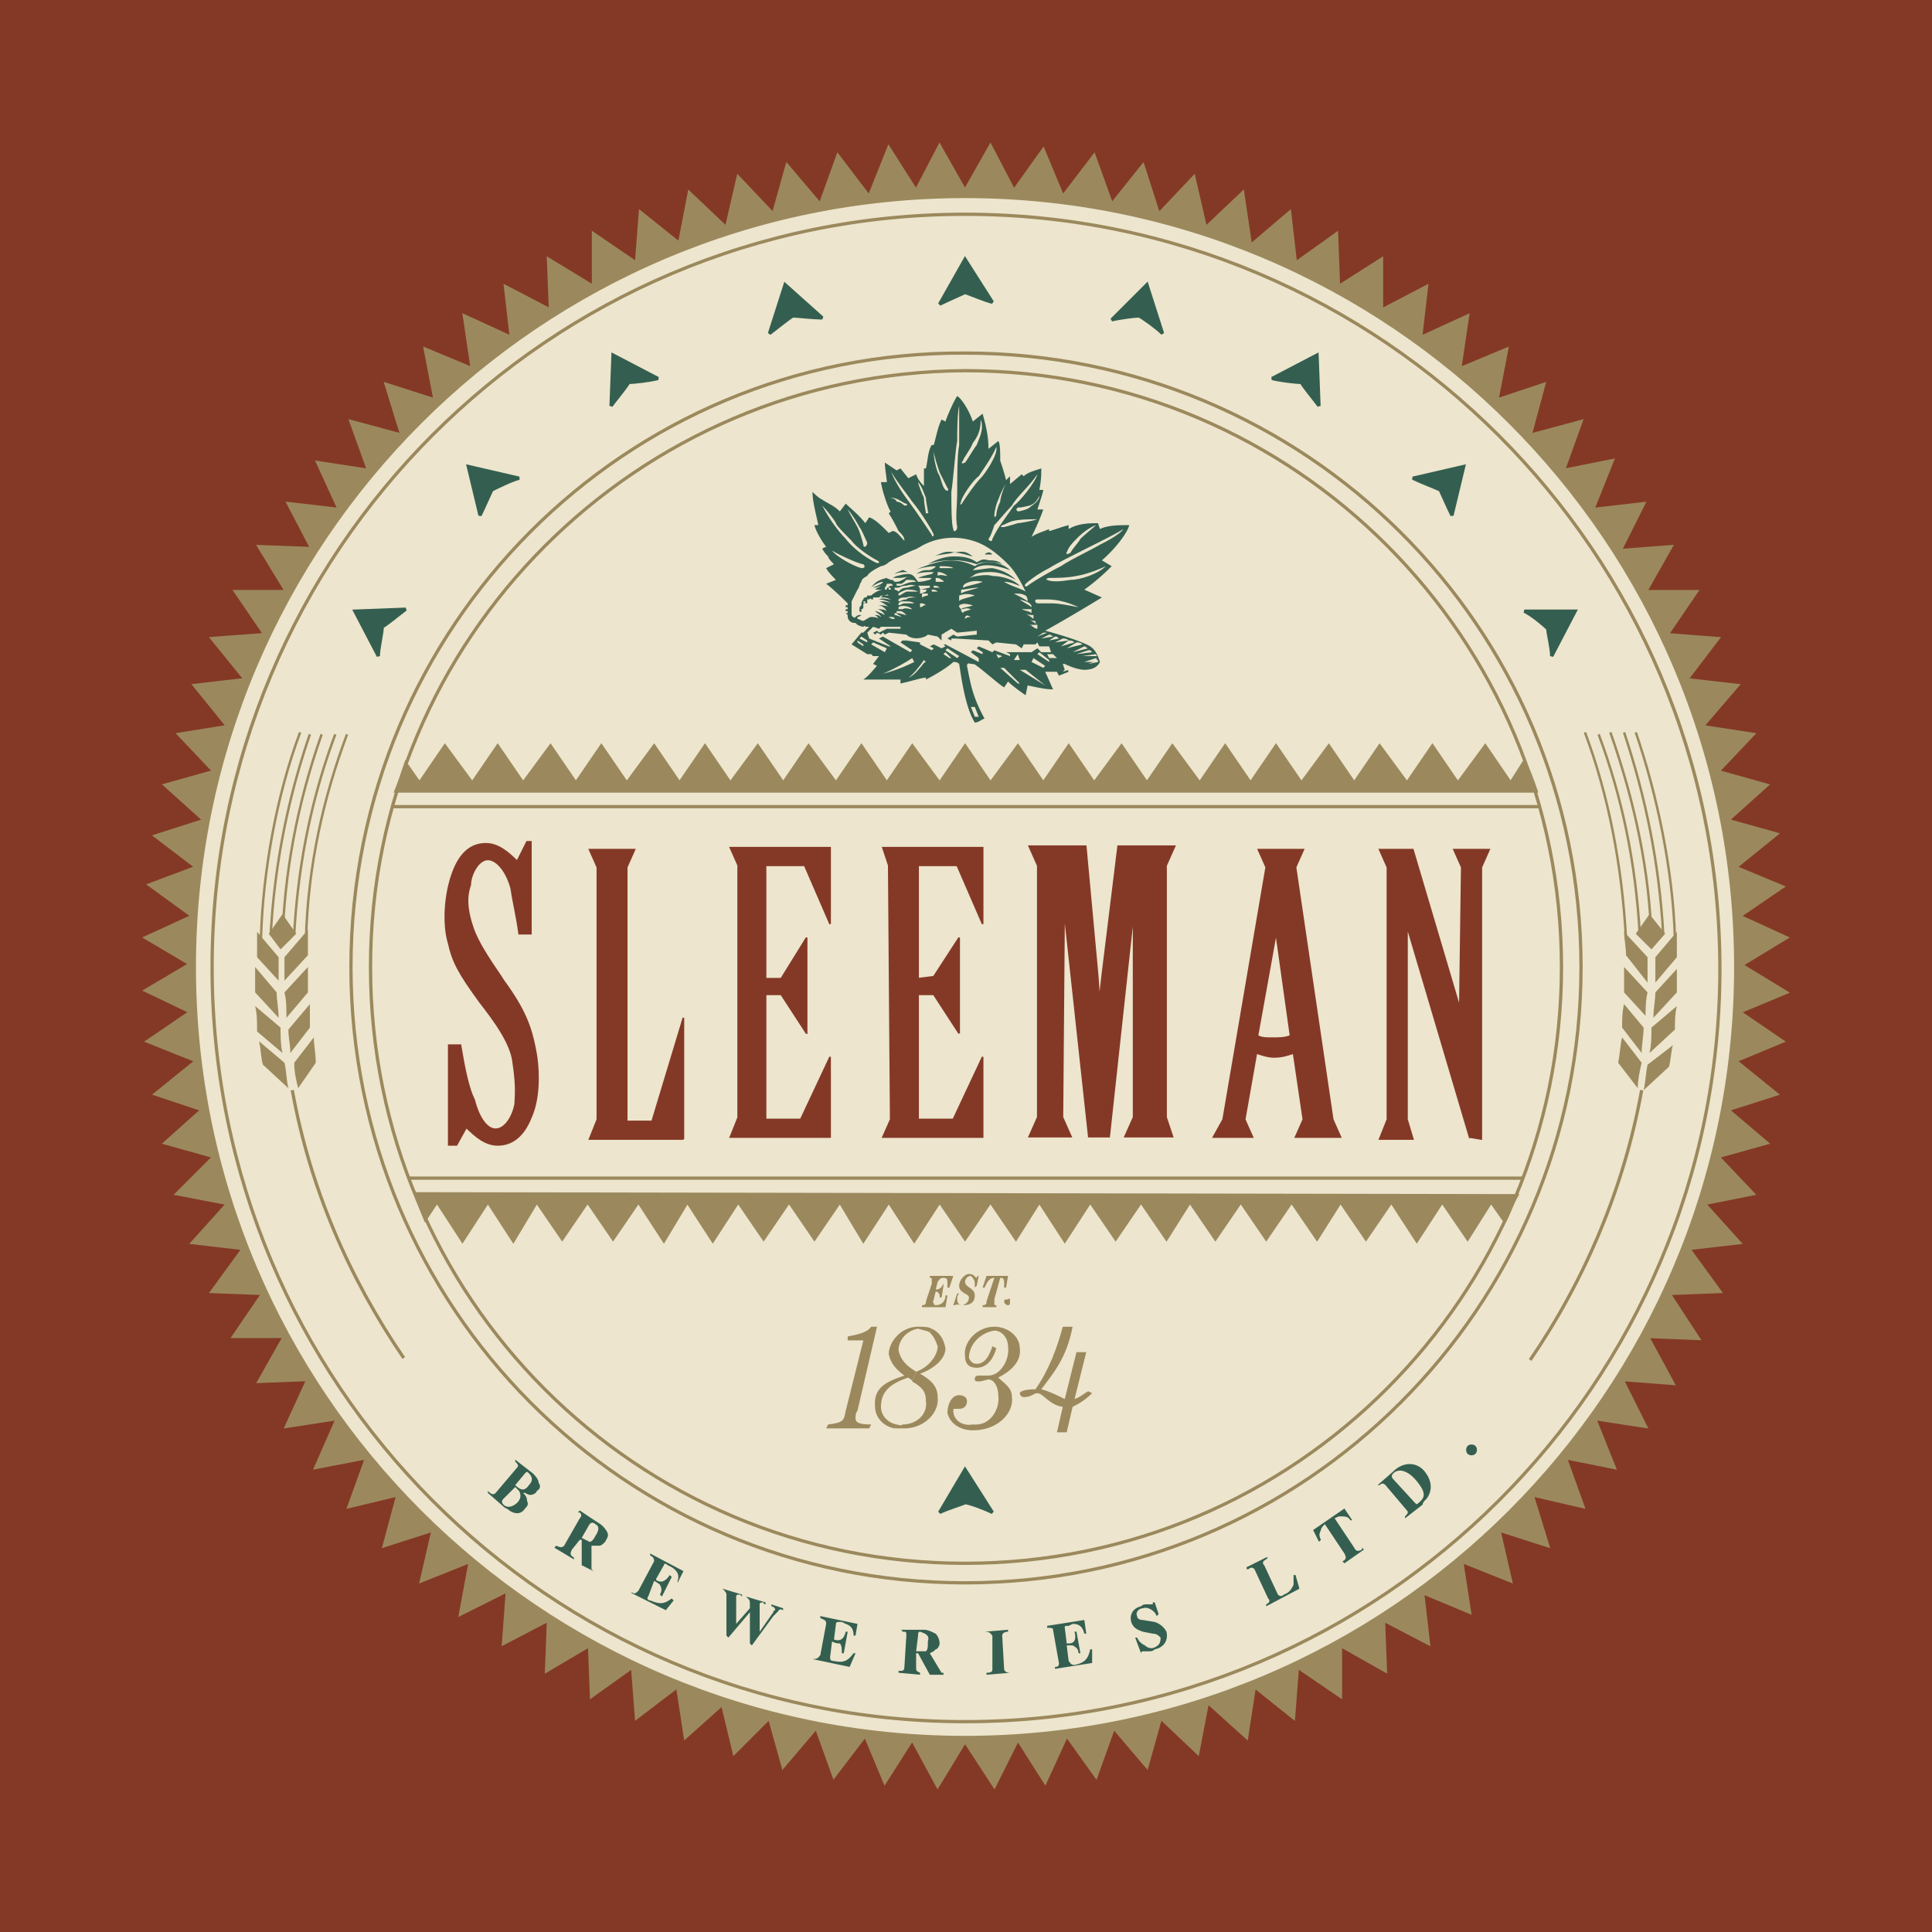 <svg xmlns="http://www.w3.org/2000/svg" width="2500" height="2500" viewBox="0 0 192.756 192.756"><path fill-rule="evenodd" clip-rule="evenodd" fill="#843926" d="M0 0h192.756v192.756H0V0z"/><path d="M96.281 173.525c-42.535 0-77.069-34.525-77.069-77.049 0-42.524 34.534-77.05 77.069-77.05 42.534 0 77.069 34.526 77.069 77.05 0 42.524-34.536 77.049-77.069 77.049z" fill-rule="evenodd" clip-rule="evenodd" fill="#ede5cd" stroke="#9b895d" stroke-width=".677" stroke-miterlimit="2.613"/><path d="M96.281 157.92c33.95 0 61.459-27.504 61.459-61.443 0-33.942-27.51-61.25-61.459-61.25-33.95-.195-61.266 27.309-61.266 61.25 0 33.939 27.316 61.443 61.266 61.443zm0-1.949c32.973 0 59.508-26.725 59.508-59.494 0-32.771-26.535-59.495-59.508-59.495-32.779.196-59.314 26.724-59.314 59.495-.001 32.964 26.534 59.494 59.314 59.494zm0 15.799c-41.559 0-75.119-33.746-75.119-75.293 0-41.354 33.56-75.1 75.119-75.1s75.313 33.746 75.313 75.295c0 41.351-33.754 75.098-75.313 75.098z" fill="none" stroke="#9b895d" stroke-width=".325" stroke-miterlimit="2.613"/><path d="M19.016 96.281c0-42.719 34.73-77.246 77.265-77.246 42.729 0 77.459 34.722 77.459 77.246 0 42.914-34.73 77.439-77.459 77.439-42.731.001-77.265-34.525-77.265-77.439h-.195l-4.292 2.535 4.487 2.146-4.292 2.926 4.877 1.949-4.098 3.316 4.683 1.561-3.707 3.316 4.877 1.365-3.707 3.707 5.073.975-3.512 3.902 5.072.584-3.122 4.291 5.074.195-2.927 4.291h5.073l-2.537 4.486 4.878-.193-2.146 4.68 5.073-.779-2.146 4.877 5.073-.975-1.756 4.875 4.878-1.17-1.365 5.072 4.877-1.561-1.17 5.072 4.878-1.951-.976 5.266 4.683-2.34-.39 5.266 4.488-2.34-.195 5.072 4.292-2.537.195 5.072 4.097-2.926.39 5.072 4.098-3.121.78 5.07 3.707-3.316 1.17 4.877 3.512-3.51 1.366 4.875 3.316-3.9 1.756 4.877 3.122-4.098 1.951 4.682 2.731-4.291 2.537 4.682 2.731-4.486 2.926 4.486 2.342-4.682 2.73 4.291 2.146-4.682 2.928 4.098 1.756-4.877 3.316 3.9 1.367-4.875 3.707 3.51.975-5.072 3.902 3.512.779-5.07 3.902 3.121.391-5.072 4.293 2.926v-5.072l4.486 2.537-.193-5.072 4.486 2.34-.584-5.07 4.682 1.949-.779-5.07 4.877 1.951-1.17-5.072 4.877 1.561-1.561-5.072 5.072 1.17-1.756-4.875 4.879.975-1.951-4.877 5.072.779-2.342-4.68 5.074.389-2.537-4.682 5.072.195-2.926-4.486 5.072-.195-3.121-4.291 5.072-.584-3.512-3.902 4.877-.975-3.512-3.707 4.879-1.365-3.902-3.316 4.877-1.561-4.098-3.316 4.684-1.949-4.293-2.926 4.684-1.951-4.488-2.73 4.488-2.731-4.684-2.146 4.293-2.926-4.684-1.95 4.098-3.316-4.877-1.365 3.902-3.511-4.879-1.366 3.512-3.706-5.072-.78 3.512-4.096-5.072-.585 3.121-4.096-5.072-.391 2.926-4.291h-5.072l2.537-4.486-5.074.391 2.342-4.682-5.072.585 1.951-4.876-4.879.975 1.756-4.876-5.072 1.365 1.365-5.071-4.682 1.561.975-5.071-4.682 1.95.779-5.267-4.682 2.146.584-5.071-4.486 2.341v-5.072l-4.293 2.731-.195-5.267-4.098 2.926-.584-5.072-3.902 3.316-.781-5.267-3.707 3.511-1.17-5.071-3.512 3.706-1.562-4.876-3.121 3.901-1.756-4.876-3.123 4.097-1.949-4.682-2.928 4.096-2.342-4.486-2.536 4.486-2.537-4.486-2.341 4.486-2.731-4.291-1.951 4.877-3.122-4.097-1.756 4.876-3.313-3.907-1.366 4.876-3.513-3.706-1.17 5.071-3.707-3.511-.976 5.072-3.902-3.121-.391 5.072-4.292-2.926v5.267l-4.487-2.731.195 5.072-4.487-2.341.585 5.071-4.682-2.146.78 5.267-4.683-1.95.976 5.071-4.878-1.561 1.562 5.071-5.073-1.365 1.756 4.876-5.073-.78 2.146 4.681-5.073-.585 2.341 4.486-5.268-.195 2.732 4.486h-5.073l2.927 4.291-5.268.391 3.317 4.096-5.073.585 3.317 4.096-4.878.78 3.512 3.706-4.877 1.366 3.902 3.511-4.878 1.561 4.098 3.121-4.683 1.755 4.293 3.122-4.683 2.146 4.292 2.536.194.197z" fill-rule="evenodd" clip-rule="evenodd" fill="#9b895d" stroke="#9b895d" stroke-width=".325" stroke-miterlimit="2.613"/><path d="M96.281 29.179c.584.195 1.952.78 2.731.976l-2.731-4.292-2.537 4.486c.78-.39 2.147-.974 2.537-1.17zM79.111 31.52c.39 0 1.951.195 2.927.195l-3.708-3.316-1.561 4.876c.781-.585 1.952-1.56 2.342-1.755zM62.721 38.152c.585 0 2.146-.195 2.926-.39l-4.487-2.341-.195 5.071c.585-.78 1.561-1.95 1.756-2.34z" fill-rule="evenodd" clip-rule="evenodd" fill="#345f50" stroke="#345f50" stroke-width=".325" stroke-miterlimit="2.613"/><path d="M49.063 48.88c.391-.195 1.951-.976 2.731-1.17l-5.073-1.17s1.171 5.071 1.171 4.876c.391-.78.976-2.145 1.171-2.536z" fill-rule="evenodd" clip-rule="evenodd" fill="#345f50"/><path d="M49.063 48.88c.391-.195 1.951-.976 2.731-1.17l-5.073-1.17 1.171 4.876c.391-.78.976-2.145 1.171-2.536z" fill="none" stroke="#345f50" stroke-width=".325" stroke-miterlimit="2.613"/><path d="M38.137 62.535c.39-.195 1.561-1.17 2.341-1.755l-5.073.195 2.342 4.486c0-.78.39-2.34.39-2.926z" fill-rule="evenodd" clip-rule="evenodd" fill="#345f50" stroke="#345f50" stroke-width=".325" stroke-miterlimit="2.613"/><path d="M154.424 62.73c0 .391.391 1.951.391 2.73l2.342-4.486s-5.074-.195-5.074 0c.78.391 1.95 1.366 2.341 1.756z" fill-rule="evenodd" clip-rule="evenodd" fill="#345f50"/><path d="M154.424 62.73c0 .391.391 1.951.391 2.73l2.342-4.486h-5.074c.78.391 1.95 1.366 2.341 1.756z" fill="none" stroke="#345f50" stroke-width=".325" stroke-miterlimit="2.613"/><path d="M143.693 48.88c.195.39.779 1.756 1.17 2.536l1.172-4.876-5.074 1.17c.781.39 2.342.976 2.732 1.17zM129.84 38.152c.195.39 1.17 1.56 1.756 2.34l-.195-5.071-4.486 2.341c.778.195 2.339.39 2.925.39z" fill-rule="evenodd" clip-rule="evenodd" fill="#345f50" stroke="#345f50" stroke-width=".325" stroke-miterlimit="2.613"/><path d="M113.645 31.52c.391.195 1.758 1.17 2.342 1.755l-1.561-4.876s-3.707 3.511-3.512 3.511c.781-.195 2.342-.39 2.731-.39z" fill-rule="evenodd" clip-rule="evenodd" fill="#345f50"/><path d="M113.645 31.52c.391.195 1.758 1.17 2.342 1.755l-1.561-4.876-3.512 3.511c.781-.195 2.342-.39 2.731-.39z" fill="none" stroke="#345f50" stroke-width=".325" stroke-miterlimit="2.613"/><path d="M96.281 149.924c.39 0 1.952.584 2.731.975l-2.731-4.291-2.537 4.291c.78-.391 2.147-.782 2.537-.975z" fill-rule="evenodd" clip-rule="evenodd" fill="#345f50" stroke="#345f50" stroke-width=".325" stroke-miterlimit="2.613"/><path fill-rule="evenodd" clip-rule="evenodd" fill="#c64a4c" d="M39.113 80.48h114.532H39.113z"/><path fill="none" stroke="#9b895d" stroke-width=".325" stroke-miterlimit="2.613" d="M39.113 80.48h114.532"/><path d="M152.082 75.994l-1.365 2.146-2.535-3.707-2.732 3.707-2.537-3.707-2.537 3.707-2.73-3.707-2.537 3.707-2.535-3.707-2.732 3.707-2.537-3.707-2.535 3.707-2.537-3.707-2.537 3.707-2.73-3.707-2.537 3.707-2.535-3.707-2.732 3.707-2.537-3.707-2.535 3.707-2.537-3.707-2.732 3.707-2.536-3.707-2.537 3.707-2.732-3.707-2.536 3.707-2.537-3.707-2.537 3.707-2.731-3.707-2.536 3.707-2.537-3.707-2.731 3.707-2.537-3.707-2.537 3.707-2.537-3.707-2.731 3.707-2.537-3.707-2.537 3.707-2.536-3.707-2.731 3.707-2.537-3.707-2.536 3.707-2.732-3.707-2.536 3.707-1.366-1.951c-.39 1.171-.585 1.756-.975 2.731h113.751c-.394-1.17-.784-2.146-1.175-2.926z" fill-rule="evenodd" clip-rule="evenodd" fill="#9b895d" stroke="#9b895d" stroke-width=".325" stroke-miterlimit="2.613"/><path fill-rule="evenodd" clip-rule="evenodd" fill="#c64a4c" d="M40.673 117.543h111.214H40.673z"/><path fill="none" stroke="#9b895d" stroke-width=".325" stroke-miterlimit="2.613" d="M40.673 117.543h111.214"/><path d="M150.131 121.834l-1.365-1.951-2.342 3.707-2.535-3.707-2.537 3.902-2.537-3.902-2.535 3.707-2.537-3.707-2.342 3.707-2.535-3.707-2.537 3.707-2.537-3.707-2.535 3.707-2.537-3.707-2.342 3.707-2.537-3.707-2.535 3.707-2.537-3.707-2.537 3.902-2.535-3.902-2.342 3.707-2.537-3.707-2.536 3.707-2.537-3.707-2.537 3.902-2.536-3.902-2.537 3.902-2.341-3.902-2.537 3.707-2.536-3.707-2.537 3.707-2.537-3.707-2.536 3.902-2.536-3.902-2.342 3.902-2.536-3.902-2.537 3.707-2.537-3.707-2.536 3.707-2.537-3.707-2.341 3.902-2.536-3.902-2.537 3.902-2.536-3.902-1.171 1.756c-.39-.975-.585-1.365-.975-2.535l109.849.195c-.586.974-.782 1.756-1.172 2.535z" fill-rule="evenodd" clip-rule="evenodd" fill="#9b895d" stroke="#9b895d" stroke-width=".325" stroke-miterlimit="2.613"/><path fill-rule="evenodd" clip-rule="evenodd" fill="#843926" stroke="#843926" stroke-width=".162" stroke-miterlimit="2.613" d="M68.184 113.641h-9.365l.78-1.952V86.528l-.78-1.756h4.488l-.781 1.756v25.357h2.536l3.122-10.338v12.094zM80.477 103.107l-2.537-3.9h-1.561v12.482h3.512l2.927-6.24v7.996h-9.951l.78-1.949V86.333l-.78-1.756h9.951v7.608l-2.536-5.852h-3.903v11.313h1.561l2.537-4.096v9.557zM95.695 103.107l-2.536-3.9h-1.561v12.482h3.512l2.927-6.24v7.996h-9.951l.78-1.756-.195-25.356-.585-1.756h9.951v7.608L95.5 86.333h-3.902v11.313l1.561-.195 2.536-3.901v9.557z"/><path d="M106.035 88.088l-.193 23.408.779 1.754h-3.707l.781-1.754V86.333l-.781-1.755h5.268l1.172 12.679c.195 2.146.195 4.486.195 5.268 0-.781.389-3.316.584-5.268l1.562-12.679h5.268l-.781 1.755v25.164l.586 1.754h-4.293l.781-1.754V88.088l-2.732 25.162h-1.756l-2.733-25.162z" fill-rule="evenodd" clip-rule="evenodd" fill="#843926" stroke="#843926" stroke-width=".471" stroke-miterlimit="2.613"/><path fill-rule="evenodd" clip-rule="evenodd" fill="#843926" stroke="#843926" stroke-width=".162" stroke-miterlimit="2.613" d="M146.619 113.445l-6.244-21.066v19.31l.586 1.952h-3.316l.779-1.952V86.528l-.779-1.756h3.316l4.684 15.8.195-14.044-.781-1.756h3.511l-.779 1.756v27.113l-1.172-.196zM125.352 105.059c.586.195 1.172.391 1.758.391.779 0 1.365-.195 1.949-.391l.977 6.631-.781 1.756h4.488l-.779-1.756-3.709-25.162.781-1.756h-4.488l.781 1.756-4.293 25.162-.975 1.756h3.902l-.781-1.756 1.17-6.631z"/><path d="M128.67 103.303c-.586.195-.977.195-1.756.195-.586 0-.977 0-1.367-.195l1.756-9.753 1.367 9.753z" fill-rule="evenodd" clip-rule="evenodd" fill="#ede5cd"/><path d="M95.11 127.295l-.39 1.172h-.195v-.391c0-.391 0-.586-.39-.586s-.39.195-.585.391l-.195.779c.39 0 .585-.193.78-.584v.195l-.195 1.17h-.195v-.195c0-.195-.195-.391-.39-.391l-.195.781c0 .195-.195.195 0 .391 0 0 0 .193.195.193.585 0 .976-.389.976-.975h.195l-.195 1.17h-2.342v-.195c.391 0 .391-.193.391-.389l.585-1.756v-.391c0-.195 0-.195-.195-.195v-.195h2.34v.001zM95.5 129.051h.195c-.195.195-.195.391-.195.586 0 .391.195.584.585.584.391-.193.585-.389.585-.779s-.975-.391-.975-1.17c0-.586.585-1.17.975-1.17.585 0 .585.389.781.389 0 0 0-.195.195-.195l-.195.977-.195.195v-.391c0-.391-.195-.586-.391-.781-.389 0-.584.391-.584.586 0 .586.975.586.975 1.365 0 .781-.585.975-1.17.975-.39 0-.585-.193-.585 0-.195-.193-.195 0-.195 0h-.196l.39-1.171zM100.572 127.295l-.195 1.172h-.193v-.391c0-.391 0-.586-.391-.586l-.586 2.146v.391c0 .193 0 .193.195.193v.195h-1.365v-.195c.389 0 .389-.193.389-.389l.781-2.342c-.586 0-.781.586-.975.977h-.195l.389-1.172h2.146v.001zM100.768 129.832c0 .195 0 .389-.195.389s-.389-.193-.389-.389.193-.195.389-.195c.195-.196.195 0 .195.195z" fill-rule="evenodd" clip-rule="evenodd" fill="#9b895d"/><path d="M50.234 97.842c2.146 2.926 2.731 4.682 3.122 6.631.39 1.756.586 4.877-.39 7.023-.78 1.949-1.951 2.73-3.317 2.73-1.17 0-2.146-.781-3.122-1.756l-.976 1.756h-.78v-9.947h1.17c.391 2.34.78 4.291 1.366 5.461.391 1.561 1.171 2.926 2.146 2.926s1.756-1.365 1.951-2.535c0-.586.195-1.561-.195-4.098-.195-1.949-1.951-4.291-3.317-6.047-2.146-2.926-2.731-4.095-3.122-5.852-.585-1.95-.391-4.876.39-7.022.78-2.146 1.951-2.926 3.317-2.926 1.17 0 2.146.78 3.122 1.755l.976-1.951h.39v9.168h-1.171c-.195-1.561-.585-3.121-.78-4.486-.39-1.561-1.366-2.926-2.341-2.926-.976 0-1.756 1.561-1.756 2.535-.195.585-.585 1.756.195 4.097.586 1.953 2.536 4.487 3.122 5.464z" fill-rule="evenodd" clip-rule="evenodd" fill="#843926" stroke="#843926" stroke-width=".162" stroke-miterlimit="2.613"/><path d="M87.5 132.367l-1.951 8.387c-.195.195-.195.586-.195.781 0 .391.391.586 1.561.586l-.195.389h-4.292l.195-.389c1.561-.195 1.561-.391 1.756-1.367l1.756-7.021h-1.561v-.391c.976-.193 1.951-.389 2.341-.975h.585zM89.452 142.121l-.195.389h.976c1.951 0 3.512-1.561 3.317-3.119 0-1.172-.781-1.756-1.756-2.342 1.17-.391 2.537-1.365 2.537-2.535-.195-.977-.585-1.561-1.366-1.951l-.195.391c.39.389.585.779.781 1.365 0 .975-.977 2.145-2.146 2.535l-.391.975c.976.586 1.366.977 1.366 1.951.194 1.365-.976 2.342-2.342 2.342-.197.192-.392-.001-.586-.001z" fill-rule="evenodd" clip-rule="evenodd" fill="#9b895d"/><path d="M92.769 132.953l.195-.391c-.391-.195-.78-.195-1.366-.195-1.756 0-2.926 1.561-2.926 2.73.194.977.78 1.561 1.561 2.146-1.756.584-3.122 1.17-2.927 3.121 0 .975.781 1.949 1.951 2.145l.195-.389c-.976-.195-1.561-.977-1.561-1.756 0-1.561.975-2.342 2.731-2.926.195.195.39.195.39.389l.391-.975c-.976-.586-1.562-1.17-1.756-2.145 0-.977.781-1.951 1.951-2.146.585.197.975.197 1.171.392zM99.402 134.514c-.195.779-.781 1.949-1.951 1.949-.781 0-1.17-.389-1.17-1.17-.195-1.365 1.17-2.926 2.926-2.926 1.365 0 2.537.975 2.537 2.146.195 1.365-.977 2.34-2.146 2.926.586.584 1.365.975 1.365 1.951.195 1.559-1.365 3.314-3.902 3.314-1.365 0-2.341-.779-2.536-1.756 0-.779.39-1.754 1.171-1.754.39 0 .781.195.781.584 0 .391-.195.781-.781.781h-.39c-.195 0-.195 0-.195.193 0 .977.976 1.561 1.951 1.367 1.756.193 2.732-1.561 2.537-2.926 0-.781-.391-1.561-.977-1.561-.195 0-.584.193-.975.193-.195 0-.391 0-.391-.193 0-.391.195-.391.586-.391h.779c1.172 0 2.146-1.561 1.951-2.926 0-.781-.584-1.561-1.365-1.561-1.365.195-2.537 1.365-2.537 2.73.194.391.39.586.781.586.975 0 1.365-1.172 1.561-1.756l.39.2zM107.402 134.902h.975l-1.17 4.682c.586-.193.975-.584 1.367-.779l.389.195c-.586.584-1.17.975-1.951 1.365l-.586 2.535h-.975l.584-2.535c-1.365-.195-1.949-1.365-2.535-1.365-.391 0-.586.391-1.365.391-.195 0-.391-.195-.391-.391s.586-.391 1.561-.391c1.365-1.951 2.146-4.096 2.73-6.242h.977c-.586 3.121-1.951 4.682-3.121 6.242.779.195 1.561.586 2.34.975l1.171-4.682z" fill-rule="evenodd" clip-rule="evenodd" fill="#9b895d"/><path d="M98.232 71.703c-1.172-2.146-1.368-3.316-1.756-5.267 0-.39.389-.195.389-.195.196 0 .391 0 .586.195.586.391 2.342 1.951 2.732 2.146l.389-.585c.391.39 1.172.976 1.758 1.366l.193-.976c.977.195 1.756.39 2.537.39l-.781-1.756h1.172l.195.39.975-.39-.391-.78c.781.391 1.562.586 1.951.586.977 0 1.367-.391 1.562-.78-.195-.586-.391-1.17-.977-1.561-.975-.585-3.707-1.365-4.488-1.561 2.146-1.171 5.658-3.316 5.658-3.316l-1.756-.78a21.339 21.339 0 0 0 2.732-2.341l-.977-.585c1.367-1.17 2.537-2.731 2.732-3.511-.975 0-2.146 0-2.926.39l-.195-.585c-.781 0-1.951 0-2.928.585v-.39c-.779.195-1.756.585-1.951.585v-.195c-.391.195-1.17.39-1.756.78.586-1.17.977-2.146 1.172-2.731h-.583c.195-.585.586-1.755.586-1.951h-.391c.195-.976.195-1.561.195-2.146-.586.195-1.367.39-1.756.78l-.195-.195-1.172.976v-.78l-.391.39c-.193-.78-.389-1.365-.584-1.95 0-.78 0-1.756-.195-1.951l-.977.78c0-1.561-.389-2.731-.584-3.511l-.977.78c-.39-1.17-1.17-2.341-1.561-2.536-.39.585-.976 1.951-1.17 2.536l-.391-.195c-.39.78-.585 1.951-.78 2.536h-.195c-.391.585-.391 1.561-.585 2.341h-.195v1.756c-.195-.195-.585-.586-.78-1.171l-.78.391-.781-.976-.39.195-1.171-.78c0 .585.195 1.561.195 1.95h-.585c.195 1.17.78 2.731.975 2.926l-.194.195c.39.585.78 1.366.975 1.756.39.39.585.585.585.975-.391-.39-.78-.975-1.171-.975l-.39.195c-.78-.78-1.366-1.366-1.951-1.561l-.391.585c-.585-.781-1.561-1.561-1.951-1.951l-.585.78c-.585-.585-1.171-.78-1.756-1.17-.391-.195-.781-.585-.976-.78 0 .975.39 2.34.585 3.316h-.391c.195.78.976 1.951 1.171 2.146l-.39.195c.195.39.39.585.585.78 0 .195.39.585.585.781l-.78.39c.195.39.78.976.975 1.17l-.975.391c.78.585 1.951 1.755 2.146 1.95v.195h-.195v.195h.195v.195h-.195v.195h.195v.195h-.195l.195.195c0 .195 0 .39.195.585s.39.195.39.195c.195 0 .195 0 .39.195 0 0 .39.195.585.195.195-.195.195 0 .195 0h.391l-.585.586h-.195l-.975 1.17 1.561.975h.39l.195.195h.587l-.585.78.391.195c-.391.391-.78.975-1.366 1.366h3.707v.39c.977-.195 2.146-.585 2.537-.585v.195c1.171-.585 2.341-1.366 2.731-1.755.195 0 .39 0 .585.194.195 1.17.585 4.292 1.561 5.853.39 0 .781-.39.976-.39z" fill-rule="evenodd" clip-rule="evenodd" fill="#345f50"/><path d="M83.012 54.928c.391.584 2.147 1.56 2.927 1.755.39 0 .39-.195.195-.39-.389 0-2.536-.976-3.122-1.365zM82.038 50.441c.585 1.17 1.561 2.536 2.341 3.316.586.78 1.756 1.755 2.927 2.34.39.195.586 0 .195-.195-.78-.391-2.146-1.365-2.536-1.951-.586-.585-1.562-1.561-1.562-1.755-.195-.39-.975-1.365-1.365-1.755z" fill-rule="evenodd" clip-rule="evenodd" fill="#ede5cd"/><path d="M84.574 50.831c.391.78.78 1.366.976 1.756s.39.975.585 1.755c0 .39.39.195.39-.195-.195-.39-.585-1.365-.78-1.56-.196-.39-.781-1.366-1.171-1.756zM88.671 49.661c.39 0 .585 0 .975.195s.585.39.781.39c.195.195 0 .195-.195.195 0 0-.391-.39-.78-.39 0-.195-.391-.39-.781-.39zM88.866 46.93c.391 1.17 1.366 2.536 1.952 3.316.585.78 1.365 1.951 2.146 3.121 0 .195.195.195.195 0s-1.171-2.146-2.146-3.316c-.39-.585-1.952-2.536-2.147-3.121zM91.598 48.1c0 .195.39 1.17.585 1.561 0 .585.195 1.366.195 1.561 0 0 .39 0 .194-.195 0-.195-.194-.976-.194-1.366-.195-.39-.39-1.17-.78-1.561zM93.159 44.979c0 .78.195 1.561.391 2.146.39.585.39 1.366.78 1.755.195.195.39 0 .195-.195l-.78-1.561c-.196-.584-.586-1.754-.586-2.145zM95.695 40.493c-.195.78-.195 2.731-.195 3.511-.195.976-.39 3.901-.585 5.072 0 .975 0 3.316.195 3.706 0 .39.39.195.39-.195-.195-.976 0-2.146 0-3.511s0-3.706.195-4.682v-3.901zM97.842 41.858c0 .975-.195 1.56-.781 2.34-.196.585-.975 1.561-.975 1.756-.195.195-.195.39.195.195.195-.195.975-1.561 1.17-1.756.195-.584.781-1.56.391-2.535zM99.402 44.589c-.391.975-1.365 2.34-1.756 2.926-.586.39-1.756 2.146-1.756 2.536-.195.39 0 .39.195 0 .391-.585 1.17-1.755 1.756-2.34.391-.391 1.757-2.341 1.561-3.122zM100.377 48.295c-.193.195-.584.975-.779 1.561-.195.39-.391 1.17-.391 1.56 0 .39.195 0 .195 0 0-.39.195-.975.391-1.365 0-.39.391-1.56.584-1.756zM103.5 47.32c-.781 1.171-2.146 2.341-2.537 3.121-.586.585-1.365 1.561-1.756 1.951-.195.585-.391 1.17-.586 1.366 0 .195.391.39.391 0 .195-.391.391-.78.781-1.366s.975-1.365 1.365-1.951c.586-.39 2.147-2.341 2.342-3.121zM103.695 49.466c-.195.39-.391.78-.977.975-.779.195-.975.195-1.17.195-.195.195-.195.195 0 .39.195 0 .975-.195 1.17-.39.196-.195.977-.585.977-1.17z" fill-rule="evenodd" clip-rule="evenodd" fill="#ede5cd"/><path d="M103.5 51.806c-.781 0-1.756 0-2.537.195-.586.195-.779.39-.975.39-.195.195-.195.195.195.195 0 0 .779-.195 1.365-.39.196.001 1.366-.195 1.952-.39zM109.354 52.392c-.586.195-1.365.78-1.756 1.17-.586.585-.977.976-1.172 1.56-.195.195.195.195.391 0 .195-.39.781-.975.977-1.365.388-.39 1.364-1.17 1.56-1.365zM112.084 52.782c-1.17.78-5.854 2.926-7.414 3.901-1.17.585-2.146 1.365-2.34 1.561-.195.195 0 .39.193.195.781-.586 2.537-1.561 3.318-1.951 1.17-.78 2.926-1.56 3.902-2.146.39-.195 1.952-.975 2.341-1.56zM104.67 57.659c.781 0 1.756 0 2.732-.195 1.172-.195 2.535-.78 2.926-.976-.779.78-2.535 1.365-3.512 1.365-1.17.195-1.951.195-2.342 0-.195 0 .001-.194.196-.194zM107.598 60.584c-.781-.391-1.951-.78-3.123-.78h-.975c-.391 0-.195.39 0 .39h1.365c.781 0 1.756.195 2.733.39zM96.865 70.532l.391.976h.39l-.39-.976h-.391zM85.939 63.51l-.194.196.78.389V63.9l-.586-.39zM85.549 63.9v.195l.586.391v-.195l-.586-.391zM87.11 64.095l1.366.586-.195.389-1.366-.779.195-.196zM91.012 65.656c-.585.391-1.561.976-2.926 1.561 1.561-.39 2.732-.976 3.122-1.17l-.196-.391zM92.183 65.851c-.39.585-1.171 1.56-1.561 1.756.585-.196.975-.78 1.17-.976.195-.195.39-.585.585-.585l-.194-.195zM94.33 65.07l-.196.196.586.39h.195l-.585-.586zM94.524 64.681l-.194.195 1.17.78.195-.196-1.171-.779zM99.402 65.266l.196.39.39-.196-.586-.194zM101.549 65.266l-.391.585h.586l-.195-.585zM99.793 66.631h.391l1.56 1.561h-.195l-1.756-1.561zM101.744 66.827h.586l1.949 1.56-2.535-1.56zM103.109 65.656l-.195.39 1.172.585.193-.195-1.17-.78zM103.695 65.07l-.195.196 1.17.78v-.195l-.975-.781zM104.475 65.266l.195.39h.781l-.39-.39h-.586zM106.23 66.241l.391.586-.586.194.195-.194-.195-.586h.195z" fill-rule="evenodd" clip-rule="evenodd" fill="#ede5cd"/><path d="M104.67 64.486h-.975l-.195-.391-.195.195h-1.17l-.195.39-.586-.39-1.951-.195-.391.195-.391-.39-3.316-.195h-.391v.195l-.39-.195.585-.391.39.195 1.951-.195v-.39l-1.95.197-.585-.391-.976.585v.585l-.39-.39-.977-.195c-.39.391-1.561.585-2.146 0l-1.756-.194-.391.194-.195-.194-.195.194-.389-.194-.195.194-.195-.194.391-.195.195.195.781-.391h1.365v-.195h-1.95l-.196.195-.585-.195-.585.586.195.585 1.951.78h.194l-1.17-.78.391-.195 2.732 1.56.194-.194-1.171-.781.195-.195h.391l1.366.195v.195l1.17.585.195-.195-.39-.195.39-.195.78.39.391-.195-.195-.195h.195l3.317 1.756v-.391l-.782-.585.196-.194.977.39v-.197l-.586-.39.195-.195 1.365.584.195-.194 1.561.584v-.195l-.391-.195h2.537l.586-.39.391.39h.975l-.196-.583zM104.475 63.121h-.389l-.586.39.975-.39zM105.061 63.51l-1.17.195.779-.391c0 .001.195.001.391.196zM105.646 63.706l-.976.194.586-.39c.195 0 .195 0 .39.196zM106.621 63.9l-1.365.195.779-.39c.195.001.391.001.586.195zM107.207 64.095l-1.365.391.779-.585c.195-.001.391-.001.586.194zM107.988 64.291l-1.562.39.977-.585c.195-.001.39-.001.585.195zM108.574 64.681l-1.562.39 1.17-.584c.195-.001.195.194.392.194zM108.963 65.07l-1.561.195 1.172-.39h.193l.196.195zM109.549 65.46h-1.561l1.365-.195c.001.001.001.195.196.195zM109.549 66.046h-1.367l1.172-.391c.195.196 0 .196.195.391z" fill-rule="evenodd" clip-rule="evenodd" fill="#ede5cd"/><path d="M109.549 66.046l-.975.194.975-.39v.196zM103.5 62.34h-.781c0-.195.391.39.781.39v-.39zM102.523 59.999c0-.194 0-.39-.193-.584-.391-.195-.586-.195-1.172-.195.391.194 1.172.584 1.365.779z" fill-rule="evenodd" clip-rule="evenodd" fill="#ede5cd"/><path d="M97.061 56.878c.586 0 1.365-.195 1.951-.195.977.195 1.756.585 2.342 1.17-.391-.194-1.365-.78-2.537-.78-1.17 0-1.561.195-1.756.39l-.39.195c.585-.195 1.755-.391 2.341-.195.586 0 1.951.195 2.732.976-.195 0-.781-.391-1.561-.391.584.391 1.951.78 2.146.976-.391-.78-.977-1.951-1.758-2.731-.975-.976-2.146-1.951-3.512-2.341a6.543 6.543 0 0 0-4.877.39c-.39.195-.585.39-1.171.586-.39.194-1.756.779-2.341 1.169-.195.195-.585.39-.78.39-.391.195-1.171.585-1.366.976-.39.195-.585.39-.585.585-.195.195-.195.585-.39.78l-.585 1.17v1.366s.195.39.39.195.391-.195.391-.195h.195c-.195.195-.39.195-.39.195v.195c.195 0 .39.195.585.195.39-.195.585-.39.78-.39s.585 0 .78.195c-.195-.195-.195-.39-.585-.39h.391c.195 0 .391.195.391.195 0-.195-.391-.39-.586-.585.195 0 .586.195.976.39-.195-.39-.585-.585-.78-.585.195 0 .78 0 .976.195a1.073 1.073 0 0 0-.976-.585c.391 0 .976 0 1.171.195-.195-.195-.78-.586-.976-.586.391 0 .781 0 1.17.195-.194-.195-.78-.39-1.17-.39.391-.195.781 0 1.17 0 0 0-.39-.195-.78-.195h-.78-.195v.195h-.195s0-.195-.195 0h-.195v.39h-.39v.391s0 .195-.195.195v.195s0 .195-.195 0v-.195c0-.195 0-.195.195-.39 0-.195 0-.391.195-.585 0 0 0-.195.195-.195 0 0 .195 0 .195-.195h.39c.195-.195.78-.585 1.171-.585h-.781c.195-.195.39-.195.586-.39 0 0-.391.195-.781.195.391-.195.976-.39.976-.585-.195 0-.781.195-1.171.585.39-.585.78-.781 1.561-.975.195.194 0 0 .39.194.195 0 .195 0 .391.195.39 0 .39 0 .78-.195.391-.194.391-.39.781-.194-.195-.195-.781 0-.977 0h-.78l.391-.195c.195 0 .585-.195 1.171-.195.585 0 .78.585.975.78.585 0 .975-.195 1.171-.195l.195-.194H91.6c.39-.195 1.366-.391 1.366-.391l.195-.195c-.586 0-1.171 0-1.756.195.585-.39.78-.39 1.366-.39.585-.195.585-.391.585-.391-.585 0-1.756.195-1.951.391.195-.195 1.366-.585 2.146-.781.78-.195 2.146-.39 3.707.39.586-.39 1.17-.39 1.561-.39.781 0 1.561.39 1.951.781-.586-.196-2.733-.976-3.709-.001zM102.914 60.584c-.195-.195-.975-.586-1.17-.78 0 0 .779.194.975.39s.195.195.195.39zM102.914 61.169c-.195-.195-.584-.195-.975-.39h.975v.39zM103.109 61.754c-.195-.195-.586-.39-.779-.585.193.195.584.195.779.195v.39zM103.5 62.34c-.195-.195-.391-.195-.781-.585.195.195.391.195.586.195 0 .195 0 .195.195.39z" fill-rule="evenodd" clip-rule="evenodd" fill="#ede5cd"/><path d="M99.012 55.317c-.195-.195-.195-.195-.391-.195s-.389.195-.389.195h.78zM99.988 56.293c-.391-.39-.977-.39-1.367-.39-.584-.195-.779 0-1.17.195-.781-.585-1.756-.585-2.341-.585s-1.561.195-2.537.781c.977-.39 1.952-.39 2.732-.39.78 0 1.56.195 2.146.39.391-.195.586-.195 1.17-.195.391-.001.977-.001 1.367.194zM97.061 55.512c-.584-.39-.78-.584-1.755-.39-.976-.194-1.171 0-2.146.39.391-.195 1.366-.195 1.951-.39.78 0 1.754.39 1.95.39z" fill-rule="evenodd" clip-rule="evenodd" fill="#345f50"/><path d="M88.281 57.659l-.195-.195c-.391.195-.585.195-.781.39-.195.195-.39.391-.39.586.195-.391.585-.586.78-.586.196-.195.391-.195.586-.195z" fill-rule="evenodd" clip-rule="evenodd" fill="#ede5cd"/><path d="M90.623 57.073c-.195 0-.391-.195-.586-.195-.39.195-.585.195-.78.39.389-.195.975-.195 1.366-.195z" fill-rule="evenodd" clip-rule="evenodd" fill="#345f50"/><path d="M86.525 60.194c.195.195.195.195.195 0 0 0 0-.195-.195 0zM86.33 59.999h-.195c0 .195.195.195.195.195v-.195zM96.085 58.634c.391-.195 1.561-.39 1.952-.585a2.447 2.447 0 0 0-1.756.195c-.196.195-.196.195-.196.39zM95.891 59.219c.195-.195 1.17-.39 1.756-.585-.586 0-1.366.195-1.756.195v.39zM95.695 59.999c0-.194.975-.39 1.561-.584-.585-.195-.975-.195-1.561 0v.584zM95.891 60.779c.195-.195.78-.195 1.17-.39-.78-.195-.975-.195-1.365 0-.001.195-.001.195.195.39z" fill-rule="evenodd" clip-rule="evenodd" fill="#ede5cd"/><path d="M96.085 61.169c0-.195.391-.195.779-.39-.584-.195-.584 0-.974 0 .001.196.001.196.195.39zM96.281 61.754c.195-.195.39-.195.584-.195-.389-.195-.389-.195-.584 0v.195zM92.769 58.439h-1.171c.195.195.195.39.195.39.195 0 .78-.195.976-.195v-.195zM92.573 58.829h-.78v.39c.195 0 .585-.195.585-.195s0-.195.195-.195zM92.573 59.219h-.585v.39s.391-.195.585-.195v-.195zM92.378 60.389c-.195-.195-.391-.195-.585-.195v.391c.195 0 .39-.195.39-.195l.195-.001zM93.744 56.683h1.366c-.195-.195-.976-.195-1.366-.195v.195zM93.549 57.463c.195-.195.78 0 .975 0a1.49 1.49 0 0 0-.975-.39v.39zM93.354 58.048h.78c0-.195-.195-.195-.195-.195-.195-.194-.39-.194-.585-.194v.389zM93.159 58.634h.585c-.195-.195-.39-.195-.585-.195v.195zM92.963 59.024h.586c-.195-.195-.391-.195-.586-.195v.195zM88.866 58.244h-.39c0 .195-.195.39-.195.39 0 .195 0 .195.195.195 0-.195 0-.195.195-.195 0-.195.194-.195.39-.195 0 0 0-.195-.195-.195z" fill-rule="evenodd" clip-rule="evenodd" fill="#ede5cd"/><path d="M88.671 58.634v.195h.194c.001-.195.001-.195-.194-.195zM88.671 59.414c-.195-.195-.195 0-.585 0-.195 0-.195 0-.391.195.196 0 .196 0 .391-.195h.585zM89.452 58.244h.39c.195 0 .391-.195.586-.391.585 0 .78 0 .976.195-.78 0-.976.195-1.562.391h-.39v-.195zM89.256 58.634h.39c.39-.195.585-.195.781-.195.585-.195.78 0 .976 0-.391 0-.78.195-.976.195-.391 0-.586.195-.781.39-.195-.195-.39-.195-.39-.195v-.195zM89.646 59.414c.195 0 .39-.195.781-.39h1.17c-.39-.195-.78-.195-1.17-.195-.586.195-.781.39-.781.39v.195zM89.646 59.999c.195 0 .39-.194.781-.194.195-.195.391-.195.976-.195-.195 0-.585-.195-.976 0-.391 0-.586 0-.781.195v.194zM89.646 60.389c.195 0 .39-.195.585-.195h.976c-.195-.195-.585-.195-.976-.195s-.391 0-.585.195v.195zM89.646 60.779v-.195c.195-.195.976-.195 1.366.195-.39 0-.585-.195-.976 0h-.39zM89.452 61.169c.39 0 .78.195.976.195-.195-.195-.391-.39-.586-.39h-.39v.195zM89.256 61.365c.195 0 .585.195.78.195-.195 0-.195-.195-.39-.195-.195-.195-.195-.195-.39-.195v.195zM88.866 61.56h.195c.195 0 .195.195.195.195-.195 0-.391 0-.585-.195h.195z" fill-rule="evenodd" clip-rule="evenodd" fill="#ede5cd"/><path d="M29.162 108.766c1.756 9.752 5.658 18.725 11.122 26.723" fill="none" stroke="#9b895d" stroke-width=".325" stroke-miterlimit="2.613"/><path d="M32.089 73.263c-2.537 7.217-3.708 14.045-3.903 20.482m1.756-20.677c-2.342 6.243-3.707 13.849-3.903 20.481" fill="none" stroke="#9b895d" stroke-width=".243" stroke-miterlimit="2.613"/><path d="M28.771 108.57l-2.536-2.342c-.196-.584-.196-1.561-.391-2.34l2.537 2.145c.196.781.196 1.756.39 2.537zM28.186 105.059l-2.536-2.145c0-.977 0-1.758-.195-2.537l2.537 2.146c-.001.78-.001 1.756.194 2.536zM27.796 101.547l-2.341-2.535v-2.535l2.146 2.535c0 .781.195 1.56.195 2.535zM27.796 97.842L25.65 95.5v-2.536l2.146 2.536v2.342z" fill-rule="evenodd" clip-rule="evenodd" fill="#9b895d"/><path d="M30.527 93.745c.195-7.413 1.756-14.239 4.097-20.482" fill="none" stroke="#9b895d" stroke-width=".243" stroke-miterlimit="2.613"/><path d="M28.381 97.842l2.341-2.537v-2.536L28.381 95.5v2.342zM28.577 101.547l2.146-2.535v-2.535l-2.341 2.535c.195.781.195 1.56.195 2.535zM28.967 105.059l1.951-2.535v-2.342l-2.146 2.537c-.001.779.195 1.56.195 2.34zM29.747 108.57l1.756-2.537c0-.975-.195-1.754-.195-2.535l-1.952 2.535c.001.977.196 1.756.391 2.537z" fill-rule="evenodd" clip-rule="evenodd" fill="#9b895d"/><path d="M27.015 93.16a73.48 73.48 0 0 1 3.903-19.896M29.357 93.16c.39-7.022 1.756-13.654 4.097-19.896" fill="none" stroke="#9b895d" stroke-width=".243" stroke-miterlimit="2.613"/><path fill-rule="evenodd" clip-rule="evenodd" fill="#9b895d" d="M28.186 91.209l1.366 1.951-1.561 1.56-1.171-1.56 1.366-1.951z"/><path d="M163.789 108.766c-1.756 9.752-5.658 18.92-11.121 26.918" fill="none" stroke="#9b895d" stroke-width=".325" stroke-miterlimit="2.613"/><path d="M160.668 73.068c2.535 7.217 3.902 14.044 4.098 20.677m-1.563-20.677c2.146 6.243 3.709 13.849 3.904 20.481" fill="none" stroke="#9b895d" stroke-width=".243" stroke-miterlimit="2.613"/><path d="M163.984 108.766l2.537-2.342c.195-.779.195-1.561.391-2.145l-2.537 1.949c-.195.977-.195 1.756-.391 2.538zM164.57 105.059l2.537-2.34c0-.781 0-1.562.193-2.342l-2.535 2.146c.001.78.001 1.756-.195 2.536zM164.961 101.547l2.34-2.535v-2.34l-2.145 2.34c0 .781-.195 1.56-.195 2.535zM165.156 98.037l2.145-2.537v-2.536l-2.145 2.536v2.537z" fill-rule="evenodd" clip-rule="evenodd" fill="#9b895d"/><path d="M162.229 93.745c-.391-7.413-1.756-14.434-4.098-20.677" fill="none" stroke="#9b895d" stroke-width=".243" stroke-miterlimit="2.613"/><path d="M164.375 98.037l-2.146-2.732c0-.78-.195-1.755-.195-2.341l2.342 2.536-.001 2.537zM164.18 101.352l-2.146-2.34v-2.535l2.342 2.535c-.196.781-.196 1.756-.196 2.34zM163.789 105.059l-1.951-2.535c0-.781 0-1.561.195-2.342l1.951 2.342c0 .779-.195 1.755-.195 2.535zM163.398 108.57l-1.951-2.537c.195-.975.195-1.754.391-2.535l1.951 2.535c-.195.781-.391 1.756-.391 2.537z" fill-rule="evenodd" clip-rule="evenodd" fill="#9b895d"/><path d="M165.936 93.16c-.391-7.022-1.756-13.654-3.902-20.091m1.56 20.091c-.391-7.022-1.756-13.654-4.098-19.896" fill="none" stroke="#9b895d" stroke-width=".243" stroke-miterlimit="2.613"/><path fill-rule="evenodd" clip-rule="evenodd" fill="#9b895d" d="M164.57 91.209l-1.367 1.951 1.563 1.56 1.365-1.56-1.561-1.951z"/><path d="M51.404 145.631v.195c.195.195.39.391.195.586l-2.146 2.535c-.195.195-.391.195-.78-.195v.195l1.561 1.365c.195.195.39.195.585.391.585.391 1.171.391 1.562-.195.195-.195.39-.391.195-.779 0-.195 0-.391-.39-.781h.195c.39.195.39.195.585.195.195 0 .585-.195.585-.391.391-.195.391-.584.195-.779 0-.391-.39-.781-.585-.977l-1.757-1.365zm0 2.537l.976-1.172c.195-.193.195-.193.39 0 .39.391.39.781 0 1.172-.39.584-.78.584-1.366 0zm0 .195c.195.193.195.193.39.389.195.391.195.781-.195 1.172-.39.389-.976.584-1.366.193-.195-.193-.195-.389 0-.584l1.171-1.17zM57.843 150.703l-.195.195h.195c.195.195.195.391 0 .584l-1.561 2.732c-.195.195-.391.195-.78 0l-.195.195 1.951 1.17v-.195c-.391-.195-.391-.391-.196-.781l.781-.975h.195v2.535l1.17.586-.195-.195v-2.34h.78c.195 0 .391-.195.586-.391.195-.391.39-.586.195-.975a2.351 2.351 0 0 0-.976-.977l-1.755-1.168zm.196 2.731l.78-1.365c.195-.195.39-.195.585 0 .39.195.39.586 0 1.17-.195.391-.39.586-.585.586l-.78-.391zM64.868 154.994v.195c.39.195.39.391.39.586l-1.561 2.926c-.195.195-.39.389-.585.195h-.195l3.512 1.754.78-.975-.194-.195c-.781.586-1.171.586-2.146.195-.195 0-.391-.195-.195-.391l.585-1.559c.39.193.586.389.586.389.195.391.195.586 0 .975l.195.195.976-1.949-.196-.195c-.39.586-.78.779-1.17.586-.195 0-.195-.195-.195-.195l.78-1.367c0-.193.195-.193.391 0l.391.195c.585.391.78.781.585 1.367v.193l.585-1.17-3.319-1.755zM72.086 158.506c.195.195.391.391.391.584v4.098l.195.195 2.146-2.537v3.121l.195.195 2.146-2.926.195-.195.195-.195c.195-.195.195-.389.585-.195v-.193l-1.171-.391v.195c.195 0 .39.195.39.389-.195 0-.195.195-.195.195l-1.366 1.951v-2.34-.391c0-.195.195-.195.39-.195 0 .195.195.195.195.195v-.195l-1.951-.586.195.195c.195.195.195.195.195.781v.195l-1.366 1.561v-2.342-.391c0-.196.195-.195.39-.195l.195.195v-.195l-1.949-.583zM81.842 161.236v.195c.39.195.585.195.585.586l-.585 3.119c-.195.195-.195.391-.781.391l3.708.781.585-1.365h-.195c-.585.779-.976.975-1.951.779-.39 0-.39-.195-.39-.391l.194-1.559c.391.193.586.193.781.193.195.195.195.586.195.977h.195l.391-2.146h-.195c-.195.781-.585.977-1.17.781l.195-1.561c0-.195.195-.195.391-.195h.195l.39.195c.586.195.781.584.781 1.17h.195l.195-1.17-3.709-.78zM89.841 162.602c.195 0 .195.195.195.195.391 0 .391 0 .391.391l-.195 3.121c0 .391-.195.391-.391.391h-.195v.193l2.146.195v-.195c-.39-.193-.39-.193-.39-.584v-1.365h.195l1.171 2.145h1.366v-.195h-.195l-1.17-1.949c.39-.195.39-.195.585-.391.195 0 .39-.391.39-.586 0-.389-.195-.779-.39-.975-.391-.195-.781-.391-1.171-.391h-2.342zm1.562 2.146l.195-1.561c0-.195 0-.391.195-.391.585.195.976.391.78.977 0 .584 0 .779-.194.975h-.976zM98.232 162.797c.584 0 .584.195.779.391v3.316c0 .195 0 .389-.586.389v.195l2.342-.195c-.391 0-.584-.193-.584-.389l-.195-3.316c0-.195.195-.391.584-.391v-.195l-2.34.195zM104.475 162.213v.193c.391 0 .586 0 .586.195l.586 3.316c0 .195 0 .391-.391.391v.195l3.707-.586v-1.365h-.195c-.193.975-.586 1.365-1.561 1.561-.391 0-.391-.195-.586-.391l-.195-1.561h.586c.391.195.586.391.586.781h.195l-.391-2.146h-.195c.195.781 0 1.17-.586 1.17h-.195l-.195-1.561c0-.193 0-.193.391-.193l.391-.195c.586 0 .977.195 1.17.975h.195l-.195-1.365-3.708.586zM115.207 159.871h-.195v.195H114.426c-.195 0-.391 0-.586.195-.779.195-1.17.779-.975 1.561.195.584.586.779 1.17.975l.977.195c.391 0 .586.195.781.391 0 .584-.195.779-.586.975s-.781 0-.977-.195c-.391-.195-.586-.389-.779-.779h-.195l.584 1.561c0-.195.195-.195.195-.195h.586c.195 0 .391 0 .586-.195.975-.195 1.365-.975 1.17-1.756-.195-.391-.584-.779-1.17-.975l-1.172-.195c-.391 0-.584-.195-.584-.391-.195-.391.193-.779.584-.779.391-.195 1.172.193 1.367.779l.195-.195-.39-1.172zM124.377 156.359v.195h.195c.195-.195.391-.195.584 0l1.367 2.926c.195.195.195.391-.195.586v.195l3.316-1.756-.391-1.365h-.195v.975c-.193.391-.389.781-.975.975-.195.195-.391.195-.586 0l-1.365-2.926c-.195-.193-.195-.389.195-.584l.195-.195h-.195l-1.95.974zM131.01 152.654l.586 1.17.195-.195c-.195-.391-.195-.584 0-.975 0-.195.195-.391.391-.586l1.951 2.926c.195.391.195.586-.195.781l.195.195 1.951-1.367-.195-.193v.193c-.391.195-.586.195-.781-.193l-1.951-2.928c.391-.193.391-.193.586-.193.391 0 .781 0 .977.389h.193l-.779-1.17-3.124 2.146zM137.449 148.168h.195c.195-.195.391-.195.584 0l2.146 2.535c.195.195 0 .391-.193.586v.193l1.756-1.365c0-.193.195-.389.389-.584.586-.781.586-1.756-.193-2.73-.781-.977-2.146-.977-3.123 0l-1.561 1.365zm1.561-.586c-.195-.195-.195-.391 0-.586.586-.584 1.561-.193 2.342.781s.975 1.561.195 2.146c-.195.193-.195.193-.391 0l-2.146-2.341zM146.424 144.266c-.195.195-.195.586 0 .781s.586.195.781 0 .195-.586 0-.781-.586-.196-.781 0z" fill-rule="evenodd" clip-rule="evenodd" fill="#345f50"/></svg>